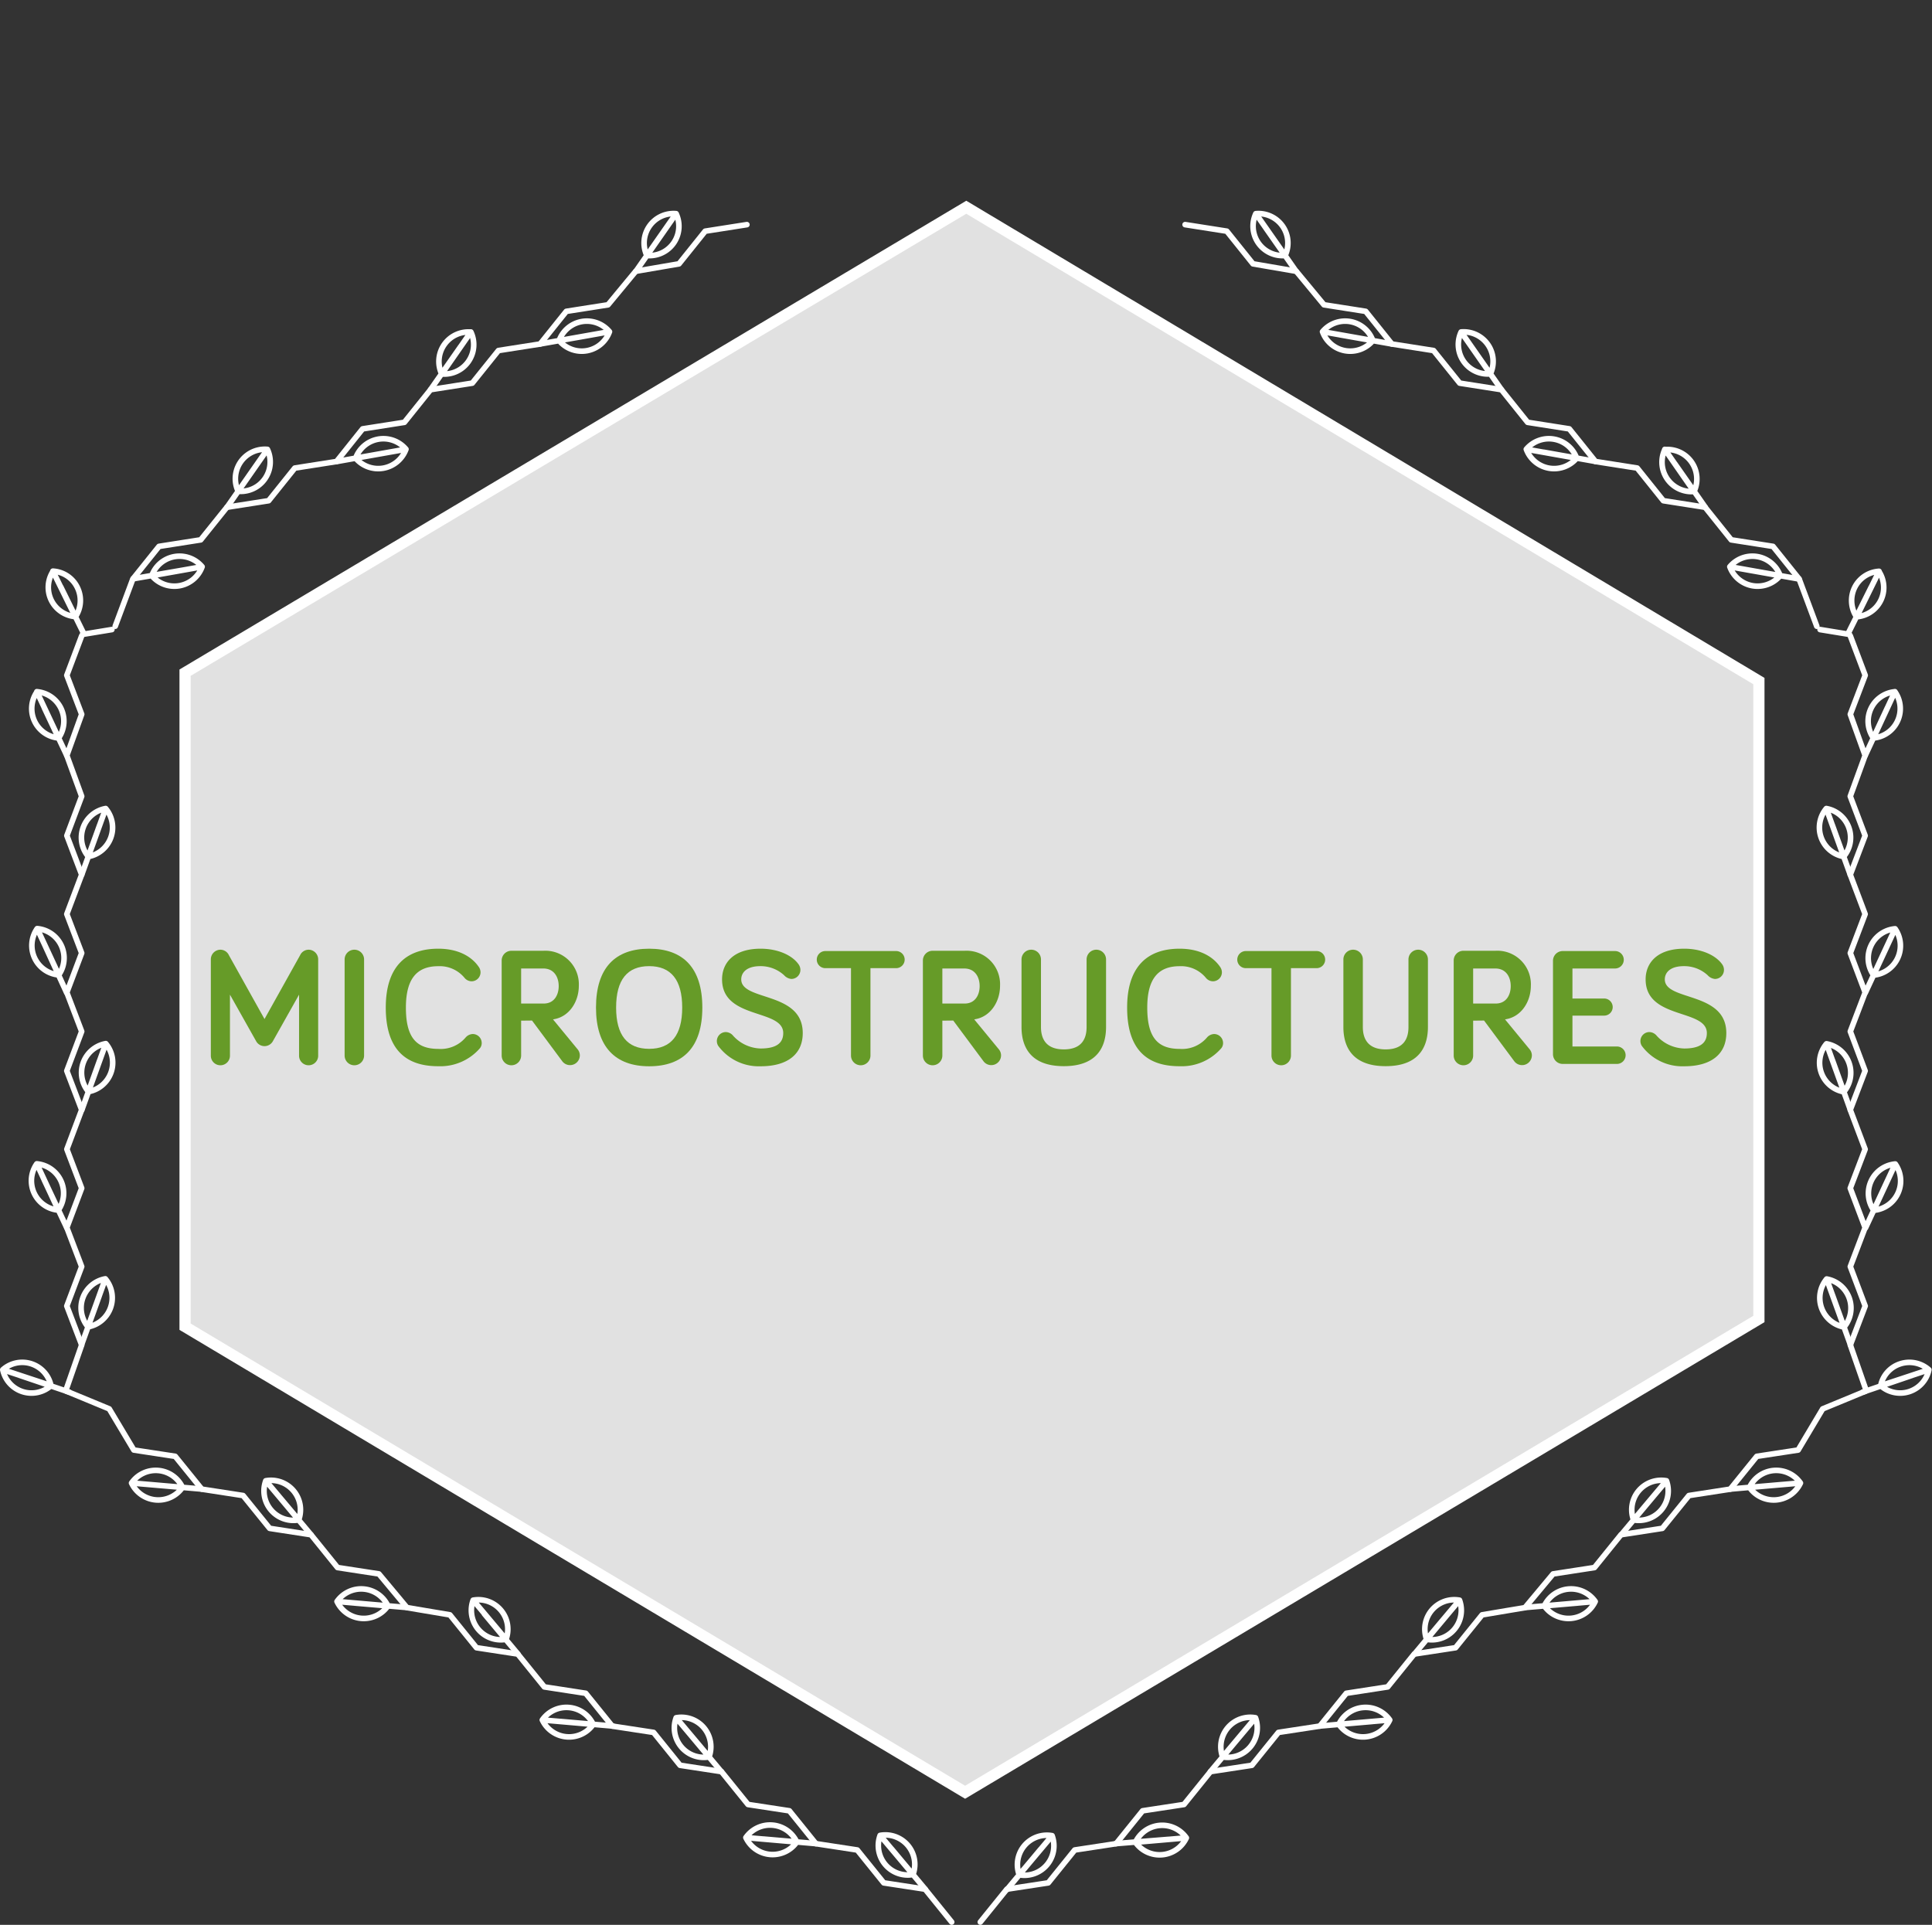 <svg id="Calque_1" data-name="Calque 1" xmlns="http://www.w3.org/2000/svg" xmlns:xlink="http://www.w3.org/1999/xlink" viewBox="0 0 345.56 344.29"><rect x="0" y="0" width="345.56" height="344.29" fill="#333333" stroke="none"/><defs><style>.cls-1,.cls-4{fill:none;}.cls-2{fill:#fff;fill-opacity:0.85;stroke-miterlimit:10;stroke-width:2px;}.cls-2,.cls-4{stroke:#fff;}.cls-3{clip-path:url(#clip-path);}.cls-4{stroke-linecap:round;stroke-linejoin:round;}.cls-5{fill:#669b28;}</style><clipPath id="clip-path"><rect class="cls-1" width="345.56" height="344.29"/></clipPath></defs><polygon class="cls-2" points="314.6 235.92 314.6 121.82 172.83 37.07 33.1 120.32 33.1 237.3 172.62 320.57 314.6 235.92"/><g class="cls-3"><path class="cls-4" d="M36.06,266.34l-9.34-.81m-3.19-.27,9.11.78m-9.11-.78a5.28,5.28,0,0,1,9.11.78,5.28,5.28,0,0,1-9.11-.78Zm32.07,9.22-6-7.17m-2.06-2.45,5.88,7m-5.88-7a5.27,5.27,0,0,1,5.88,7,5.27,5.27,0,0,1-5.88-7Zm25.26,22.67-9.34-.8m-3.18-.28,9.1.79m-9.1-.79a5.28,5.28,0,0,1,9.1.79,5.28,5.28,0,0,1-9.1-.79Zm32.35,9.39-6-7.18m-2-2.44,5.88,7m-5.88-7a5.27,5.27,0,0,1,5.88,7,5.27,5.27,0,0,1-5.88-7Zm25,22.51-9.34-.81M97,307.64l9.1.79m-9.1-.79a5.28,5.28,0,0,1,9.1.79,5.28,5.28,0,0,1-9.1-.79ZM129,316.87l-6-7.17m-2.06-2.45,5.88,7m-5.88-7a5.27,5.27,0,0,1,5.88,7,5.27,5.27,0,0,1-5.88-7Zm25,22.51-9.34-.81m-3.19-.27,9.1.79m-9.1-.79a5.28,5.28,0,0,1,9.1.79,5.28,5.28,0,0,1-9.1-.79Zm32.07,9.23-6-7.18m-2.06-2.44,5.88,7m-5.88-7a5.27,5.27,0,0,1,5.88,7,5.27,5.27,0,0,1-5.88-7Z"/><polyline class="cls-4" points="170.22 343.79 165.47 337.91 158.07 336.78 153.33 330.9 145.93 329.77 141.19 323.89 133.79 322.76 129.04 316.88 121.64 315.75 116.9 309.87 109.5 308.74 104.76 302.87 97.36 301.73 92.61 295.85 85.22 294.72 80.47 288.84 72.79 287.55 67.77 281.52 60.37 280.38 55.63 274.51 48.23 273.37 43.48 267.5 36.09 266.36 31.34 260.49 23.94 259.36 19.54 252 11.85 248.82"/><path class="cls-4" d="M11.93,135.1l-4-8.49m-1.34-2.89L10.48,132m-3.85-8.27A5.28,5.28,0,0,1,10.48,132a5.27,5.27,0,0,1-3.85-8.27Zm8,32.7,3.18-8.81m1.09-3-3.1,8.59m3.1-8.59a5.28,5.28,0,0,1-3.1,8.59,5.28,5.28,0,0,1,3.1-8.59Zm-7,32.9L8,169m-1.35-2.9,3.85,8.28m-3.85-8.28a5.27,5.27,0,0,1,3.85,8.28,5.28,5.28,0,0,1-3.85-8.28Zm8,32.39,3.18-8.82m1.09-3-3.1,8.59m3.1-8.59a5.28,5.28,0,0,1-3.1,8.59,5.28,5.28,0,0,1,3.1-8.59Zm-7,32.89-4-8.49m-1.34-2.9,3.85,8.28m-3.85-8.28a5.28,5.28,0,0,1,3.85,8.28,5.27,5.27,0,0,1-3.85-8.28Zm8,32.39,3.18-8.82m1.08-3-3.1,8.59m3.1-8.59a5.28,5.28,0,0,1-3.1,8.59,5.28,5.28,0,0,1,3.1-8.59Z"/></g><polyline class="cls-4" points="11.85 248.49 14.61 240.57 11.95 233.6 14.61 226.55 11.95 219.58 14.61 212.53 11.96 205.56 14.61 198.51 11.95 191.54 14.61 184.49 11.95 177.52 14.61 170.47 11.95 163.5 14.61 156.45 11.96 149.47 14.61 142.43 11.95 135.13 14.61 127.76 11.95 120.79 14.61 113.74"/><g class="cls-3"><path class="cls-4" d="M113.74,48.52l5.36-7.68m1.83-2.62L115.7,45.7m5.23-7.48a5.26,5.26,0,0,1-5.23,7.48,5.27,5.27,0,0,1,5.23-7.48Zm-24.3,23.3,9.23-1.63m3.15-.56-9,1.59m9-1.59a5.27,5.27,0,0,1-9,1.59,5.27,5.27,0,0,1,9-1.59ZM77,69.7,82.39,62m1.83-2.62L79,66.89m5.23-7.49A5.27,5.27,0,0,1,79,66.89a5.28,5.28,0,0,1,5.23-7.49Zm-24,23.15,9.23-1.64m3.15-.56-9,1.6m9-1.6a5.29,5.29,0,0,1-9,1.6,5.28,5.28,0,0,1,9-1.6Zm-32,10.37L46,83m1.83-2.62-5.23,7.49m5.23-7.49a5.27,5.27,0,0,1-5.23,7.49,5.27,5.27,0,0,1,5.23-7.49Zm-24,23.14L33,101.93m3.15-.56-9,1.6m9-1.6a5.28,5.28,0,0,1-9,1.6,5.27,5.27,0,0,1,9-1.6Z"/></g><polyline class="cls-4" points="20.61 112.01 23.76 103.57 28.44 97.73 35.9 96.56 40.58 90.73 48.05 89.56 52.73 83.72 60.19 82.55 64.86 76.71 72.33 75.54 77.01 69.7 84.47 68.53 89.15 62.7 96.61 61.53 101.29 55.69 108.75 54.52 113.71 48.52 121.45 47.19 126.13 41.35 133.59 40.18"/><g class="cls-3"><path class="cls-4" d="M15,113.37,10.88,105m-1.42-2.84,4,8.13m-4-8.13a5.19,5.19,0,0,1,4.36,2.89,5.26,5.26,0,0,1-.31,5.24,5.25,5.25,0,0,1-4-8.13Z"/></g><line class="cls-4" x1="14.77" y1="113.47" x2="20.01" y2="112.61"/><g class="cls-3"><path class="cls-4" d="M12.37,249,3.52,246m-3-1,8.62,2.85M.5,245a5.25,5.25,0,0,1,8.62,2.85A5.25,5.25,0,0,1,.5,245Z"/><path class="cls-4" d="M309.5,266.34l9.34-.81m3.19-.27-9.11.78m9.11-.78a5.28,5.28,0,0,0-9.11.78,5.28,5.28,0,0,0,9.11-.78ZM290,274.48l6-7.17m2.06-2.45-5.88,7m5.88-7a5.27,5.27,0,0,0-5.88,7,5.27,5.27,0,0,0,5.88-7Zm-25.27,22.67,9.34-.8m3.19-.28-9.1.79m9.1-.79a5.28,5.28,0,0,0-9.1.79,5.28,5.28,0,0,0,9.1-.79ZM253,295.84l6-7.18m2.05-2.44-5.88,7m5.88-7a5.27,5.27,0,0,0-5.88,7,5.27,5.27,0,0,0,5.88-7Zm-25,22.51,9.34-.81m3.18-.28-9.1.79m9.1-.79a5.28,5.28,0,0,0-9.1.79,5.28,5.28,0,0,0,9.1-.79Zm-32.07,9.23,6-7.17m2.06-2.45-5.88,7m5.88-7a5.27,5.27,0,0,0-5.88,7,5.28,5.28,0,0,0,5.88-7Zm-25,22.51L209,329m3.19-.27-9.1.79m9.1-.79a5.28,5.28,0,0,0-9.1.79,5.28,5.28,0,0,0,9.1-.79Zm-32.07,9.23,6-7.18m2.06-2.44-5.88,7m5.88-7a5.27,5.27,0,0,0-5.88,7,5.27,5.27,0,0,0,5.88-7Z"/><polyline class="cls-4" points="175.34 343.79 180.09 337.91 187.49 336.78 192.23 330.9 199.63 329.77 204.37 323.89 211.77 322.76 216.51 316.88 223.91 315.75 228.66 309.87 236.06 308.74 240.8 302.87 248.2 301.73 252.95 295.85 260.34 294.72 265.09 288.84 272.76 287.55 277.79 281.52 285.19 280.38 289.93 274.51 297.33 273.37 302.08 267.5 309.47 266.36 314.22 260.49 321.62 259.36 326.01 252 333.71 248.82"/><path class="cls-4" d="M333.63,135.1l3.95-8.49m1.35-2.89L335.08,132m3.85-8.27a5.28,5.28,0,0,0-3.85,8.27,5.27,5.27,0,0,0,3.85-8.27Zm-8,32.7-3.18-8.81m-1.09-3,3.1,8.59m-3.1-8.59a5.28,5.28,0,0,0,3.1,8.59,5.28,5.28,0,0,0-3.1-8.59Zm7,32.9,3.95-8.49m1.35-2.9-3.85,8.28m3.85-8.28a5.27,5.27,0,0,0-3.85,8.28,5.28,5.28,0,0,0,3.85-8.28Zm-8,32.39-3.18-8.82m-1.09-3,3.1,8.59m-3.1-8.59a5.28,5.28,0,0,0,3.1,8.59,5.28,5.28,0,0,0-3.1-8.59Zm7,32.89,3.95-8.49m1.35-2.9-3.85,8.28m3.85-8.28a5.28,5.28,0,0,0-3.85,8.28,5.27,5.27,0,0,0,3.85-8.28Zm-8,32.39-3.18-8.82m-1.09-3,3.11,8.59m-3.11-8.59a5.29,5.29,0,0,0,3.11,8.59,5.28,5.28,0,0,0-3.11-8.59Z"/></g><polyline class="cls-4" points="333.71 248.49 330.95 240.57 333.61 233.6 330.95 226.55 333.6 219.58 330.94 212.53 333.6 205.56 330.94 198.51 333.6 191.54 330.95 184.49 333.61 177.52 330.95 170.47 333.6 163.5 330.94 156.45 333.6 149.47 330.94 142.43 333.6 135.13 330.95 127.76 333.61 120.79 330.95 113.74"/><g class="cls-3"><path class="cls-4" d="M231.82,48.52l-5.37-7.68m-1.83-2.62,5.24,7.48m-5.24-7.48a5.27,5.27,0,0,0,5.24,7.48,5.27,5.27,0,0,0-5.24-7.48Zm24.3,23.3-9.23-1.63m-3.14-.56,9,1.59m-9-1.59a5.27,5.27,0,0,0,9,1.59,5.27,5.27,0,0,0-9-1.59Zm32,10.37L263.17,62m-1.83-2.62,5.23,7.49m-5.23-7.49a5.27,5.27,0,0,0,5.23,7.49,5.28,5.28,0,0,0-5.23-7.49Zm24,23.15-9.23-1.64M273,80.35l9,1.6m-9-1.6a5.29,5.29,0,0,0,9,1.6,5.28,5.28,0,0,0-9-1.6Zm32,10.37L299.6,83m-1.83-2.62L303,87.91m-5.23-7.49A5.27,5.27,0,0,0,303,87.91a5.27,5.27,0,0,0-5.23-7.49Zm24,23.14-9.23-1.63m-3.14-.56,9,1.6m-9-1.6a5.28,5.28,0,0,0,9,1.6,5.27,5.27,0,0,0-9-1.6Z"/></g><polyline class="cls-4" points="324.95 112.01 321.8 103.57 317.12 97.73 309.65 96.56 304.98 90.73 297.51 89.56 292.83 83.72 285.37 82.55 280.69 76.71 273.23 75.54 268.55 69.7 261.09 68.53 256.41 62.7 248.95 61.53 244.27 55.69 236.81 54.52 231.85 48.52 224.11 47.19 219.43 41.35 211.97 40.18"/><g class="cls-3"><path class="cls-4" d="M330.53,113.37l4.15-8.34m1.41-2.84-4,8.13m4-8.13a5.22,5.22,0,0,0-4.36,2.89,5.29,5.29,0,0,0,.32,5.24,5.24,5.24,0,0,0,4-8.13Z"/></g><line class="cls-4" x1="330.79" y1="113.47" x2="325.54" y2="112.61"/><g class="cls-3"><path class="cls-4" d="M333.19,249,342,246m3-1-8.62,2.85m8.62-2.85a5.26,5.26,0,0,0-5.14-1.05,5.2,5.2,0,0,0-3.48,3.9,5.25,5.25,0,0,0,8.62-2.85Z"/></g><path class="cls-5" d="M45.84,186.28l-4.71-8.37v10.92a1.71,1.71,0,0,1-3.42,0V171.58a1.73,1.73,0,0,1,1.71-1.71,1.69,1.69,0,0,1,1.53,1l6.36,11.4,6.36-11.4a1.69,1.69,0,0,1,1.53-1,1.73,1.73,0,0,1,1.71,1.71v17.25a1.71,1.71,0,1,1-3.42,0V177.91l-4.71,8.37a1.71,1.71,0,0,1-2.94,0Z"/><path class="cls-5" d="M65.12,188.8a1.74,1.74,0,1,1-3.48,0V171.61a1.74,1.74,0,1,1,3.48,0Z"/><path class="cls-5" d="M69,180.22c0-7.11,3.42-10.53,9.39-10.53,3.63,0,6,1.44,7.23,3.24a1.7,1.7,0,0,1,.33,1,1.61,1.61,0,0,1-1.62,1.59,1.66,1.66,0,0,1-1.23-.6,5.75,5.75,0,0,0-4.71-2.1c-4,0-5.79,2.46-5.79,7.41,0,5.25,1.8,7.38,5.79,7.38a5.85,5.85,0,0,0,4.86-2,1.79,1.79,0,0,1,1.29-.66,1.61,1.61,0,0,1,1.62,1.62,1.47,1.47,0,0,1-.3.9,9.37,9.37,0,0,1-7.47,3.24C72.45,190.72,69,187.57,69,180.22Z"/><path class="cls-5" d="M93.21,182.56v6.24a1.74,1.74,0,1,1-3.48,0v-17a1.74,1.74,0,0,1,1.74-1.74H97.2a6,6,0,0,1,6.33,6.27c0,2.85-1.74,5.61-4.62,6l4.44,5.4a1.71,1.71,0,0,1,.36,1.05,1.75,1.75,0,0,1-3.09,1.11l-5.46-7.35Zm0-9.33v6.27h4.05c1.86,0,2.67-1.53,2.67-3.12s-.81-3.15-2.76-3.15Z"/><path class="cls-5" d="M106.6,180.22c0-7.11,3.45-10.53,9.51-10.53s9.51,3.42,9.51,10.53-3.45,10.5-9.51,10.5S106.6,187.24,106.6,180.22Zm3.6,0c0,4.95,2,7.38,5.91,7.38s5.91-2.43,5.91-7.38-2-7.41-5.91-7.41S110.2,175.24,110.2,180.22Z"/><path class="cls-5" d="M136,172.81c-2.48,0-3.42,1.17-3.42,2.37,0,3.93,11,2.1,11,9.6,0,3.66-2.58,5.94-7.54,5.94a9,9,0,0,1-7.58-3.66,1.61,1.61,0,0,1,1.35-2.46,1.76,1.76,0,0,1,1.32.66,6.87,6.87,0,0,0,4.91,2.28c2.73,0,4.05-.9,4.05-2.76,0-4.38-10.94-2.37-10.94-9.6,0-3,2.12-5.49,6.89-5.49,3,0,5.62,1.11,6.81,2.82a1.74,1.74,0,0,1,.31,1,1.62,1.62,0,0,1-1.63,1.59,2,2,0,0,1-1.28-.66A6.22,6.22,0,0,0,136,172.81Z"/><path class="cls-5" d="M155.69,173.17V188.8a1.74,1.74,0,0,1-3.48,0V173.17h-4.59a1.53,1.53,0,0,1,0-3.06h12.66a1.53,1.53,0,1,1,0,3.06Z"/><path class="cls-5" d="M168.55,182.56v6.24a1.74,1.74,0,1,1-3.48,0v-17a1.74,1.74,0,0,1,1.74-1.74h5.73a6,6,0,0,1,6.33,6.27c0,2.85-1.74,5.61-4.62,6l4.44,5.4a1.71,1.71,0,0,1,.36,1.05,1.75,1.75,0,0,1-3.09,1.11l-5.46-7.35Zm0-9.33v6.27h4c1.86,0,2.67-1.53,2.67-3.12s-.81-3.15-2.76-3.15Z"/><path class="cls-5" d="M182.71,183.7V171.61a1.74,1.74,0,0,1,3.48,0V183.7c0,1.83.69,4,4.08,4s4.08-2.13,4.08-4V171.61a1.74,1.74,0,0,1,3.48,0V183.7c0,3.42-1.5,7-7.56,7S182.71,187.12,182.71,183.7Z"/><path class="cls-5" d="M201.6,180.22c0-7.11,3.42-10.53,9.39-10.53,3.63,0,6,1.44,7.23,3.24a1.7,1.7,0,0,1,.33,1,1.61,1.61,0,0,1-1.62,1.59,1.66,1.66,0,0,1-1.23-.6,5.75,5.75,0,0,0-4.71-2.1c-4,0-5.79,2.46-5.79,7.41,0,5.25,1.8,7.38,5.79,7.38a5.85,5.85,0,0,0,4.86-2,1.79,1.79,0,0,1,1.29-.66,1.61,1.61,0,0,1,1.62,1.62,1.47,1.47,0,0,1-.3.9,9.37,9.37,0,0,1-7.47,3.24C205,190.72,201.6,187.57,201.6,180.22Z"/><path class="cls-5" d="M230.9,173.17V188.8a1.74,1.74,0,1,1-3.48,0V173.17h-4.59a1.53,1.53,0,1,1,0-3.06h12.66a1.53,1.53,0,1,1,0,3.06Z"/><path class="cls-5" d="M240.28,183.7V171.61a1.74,1.74,0,1,1,3.48,0V183.7c0,1.83.69,4,4.08,4s4.08-2.13,4.08-4V171.61a1.74,1.74,0,0,1,3.48,0V183.7c0,3.42-1.5,7-7.56,7S240.28,187.12,240.28,183.7Z"/><path class="cls-5" d="M263.49,182.56v6.24a1.74,1.74,0,1,1-3.48,0v-17a1.74,1.74,0,0,1,1.74-1.74h5.73a6,6,0,0,1,6.33,6.27c0,2.85-1.74,5.61-4.62,6l4.44,5.4a1.71,1.71,0,0,1,.36,1.05,1.75,1.75,0,0,1-3.09,1.11l-5.46-7.35Zm0-9.33v6.27h4.05c1.86,0,2.67-1.53,2.67-3.12s-.81-3.15-2.76-3.15Z"/><path class="cls-5" d="M281.25,178.6h5.67a1.53,1.53,0,0,1,0,3.06h-5.67v5.52h7.95a1.56,1.56,0,1,1,0,3.12h-9.69a1.74,1.74,0,0,1-1.74-1.74V171.85a1.74,1.74,0,0,1,1.74-1.74h9.36a1.56,1.56,0,1,1,0,3.12h-7.62Z"/><path class="cls-5" d="M301.19,172.81c-2.49,0-3.42,1.17-3.42,2.37,0,3.93,11,2.1,11,9.6,0,3.66-2.58,5.94-7.53,5.94a9,9,0,0,1-7.59-3.66A1.61,1.61,0,0,1,295,184.6a1.76,1.76,0,0,1,1.32.66,6.88,6.88,0,0,0,4.92,2.28c2.73,0,4.05-.9,4.05-2.76,0-4.38-10.95-2.37-10.95-9.6,0-3,2.13-5.49,6.9-5.49,3,0,5.61,1.11,6.81,2.82a1.73,1.73,0,0,1,.3,1,1.61,1.61,0,0,1-1.62,1.59,2,2,0,0,1-1.29-.66A6.2,6.2,0,0,0,301.19,172.81Z"/></svg>